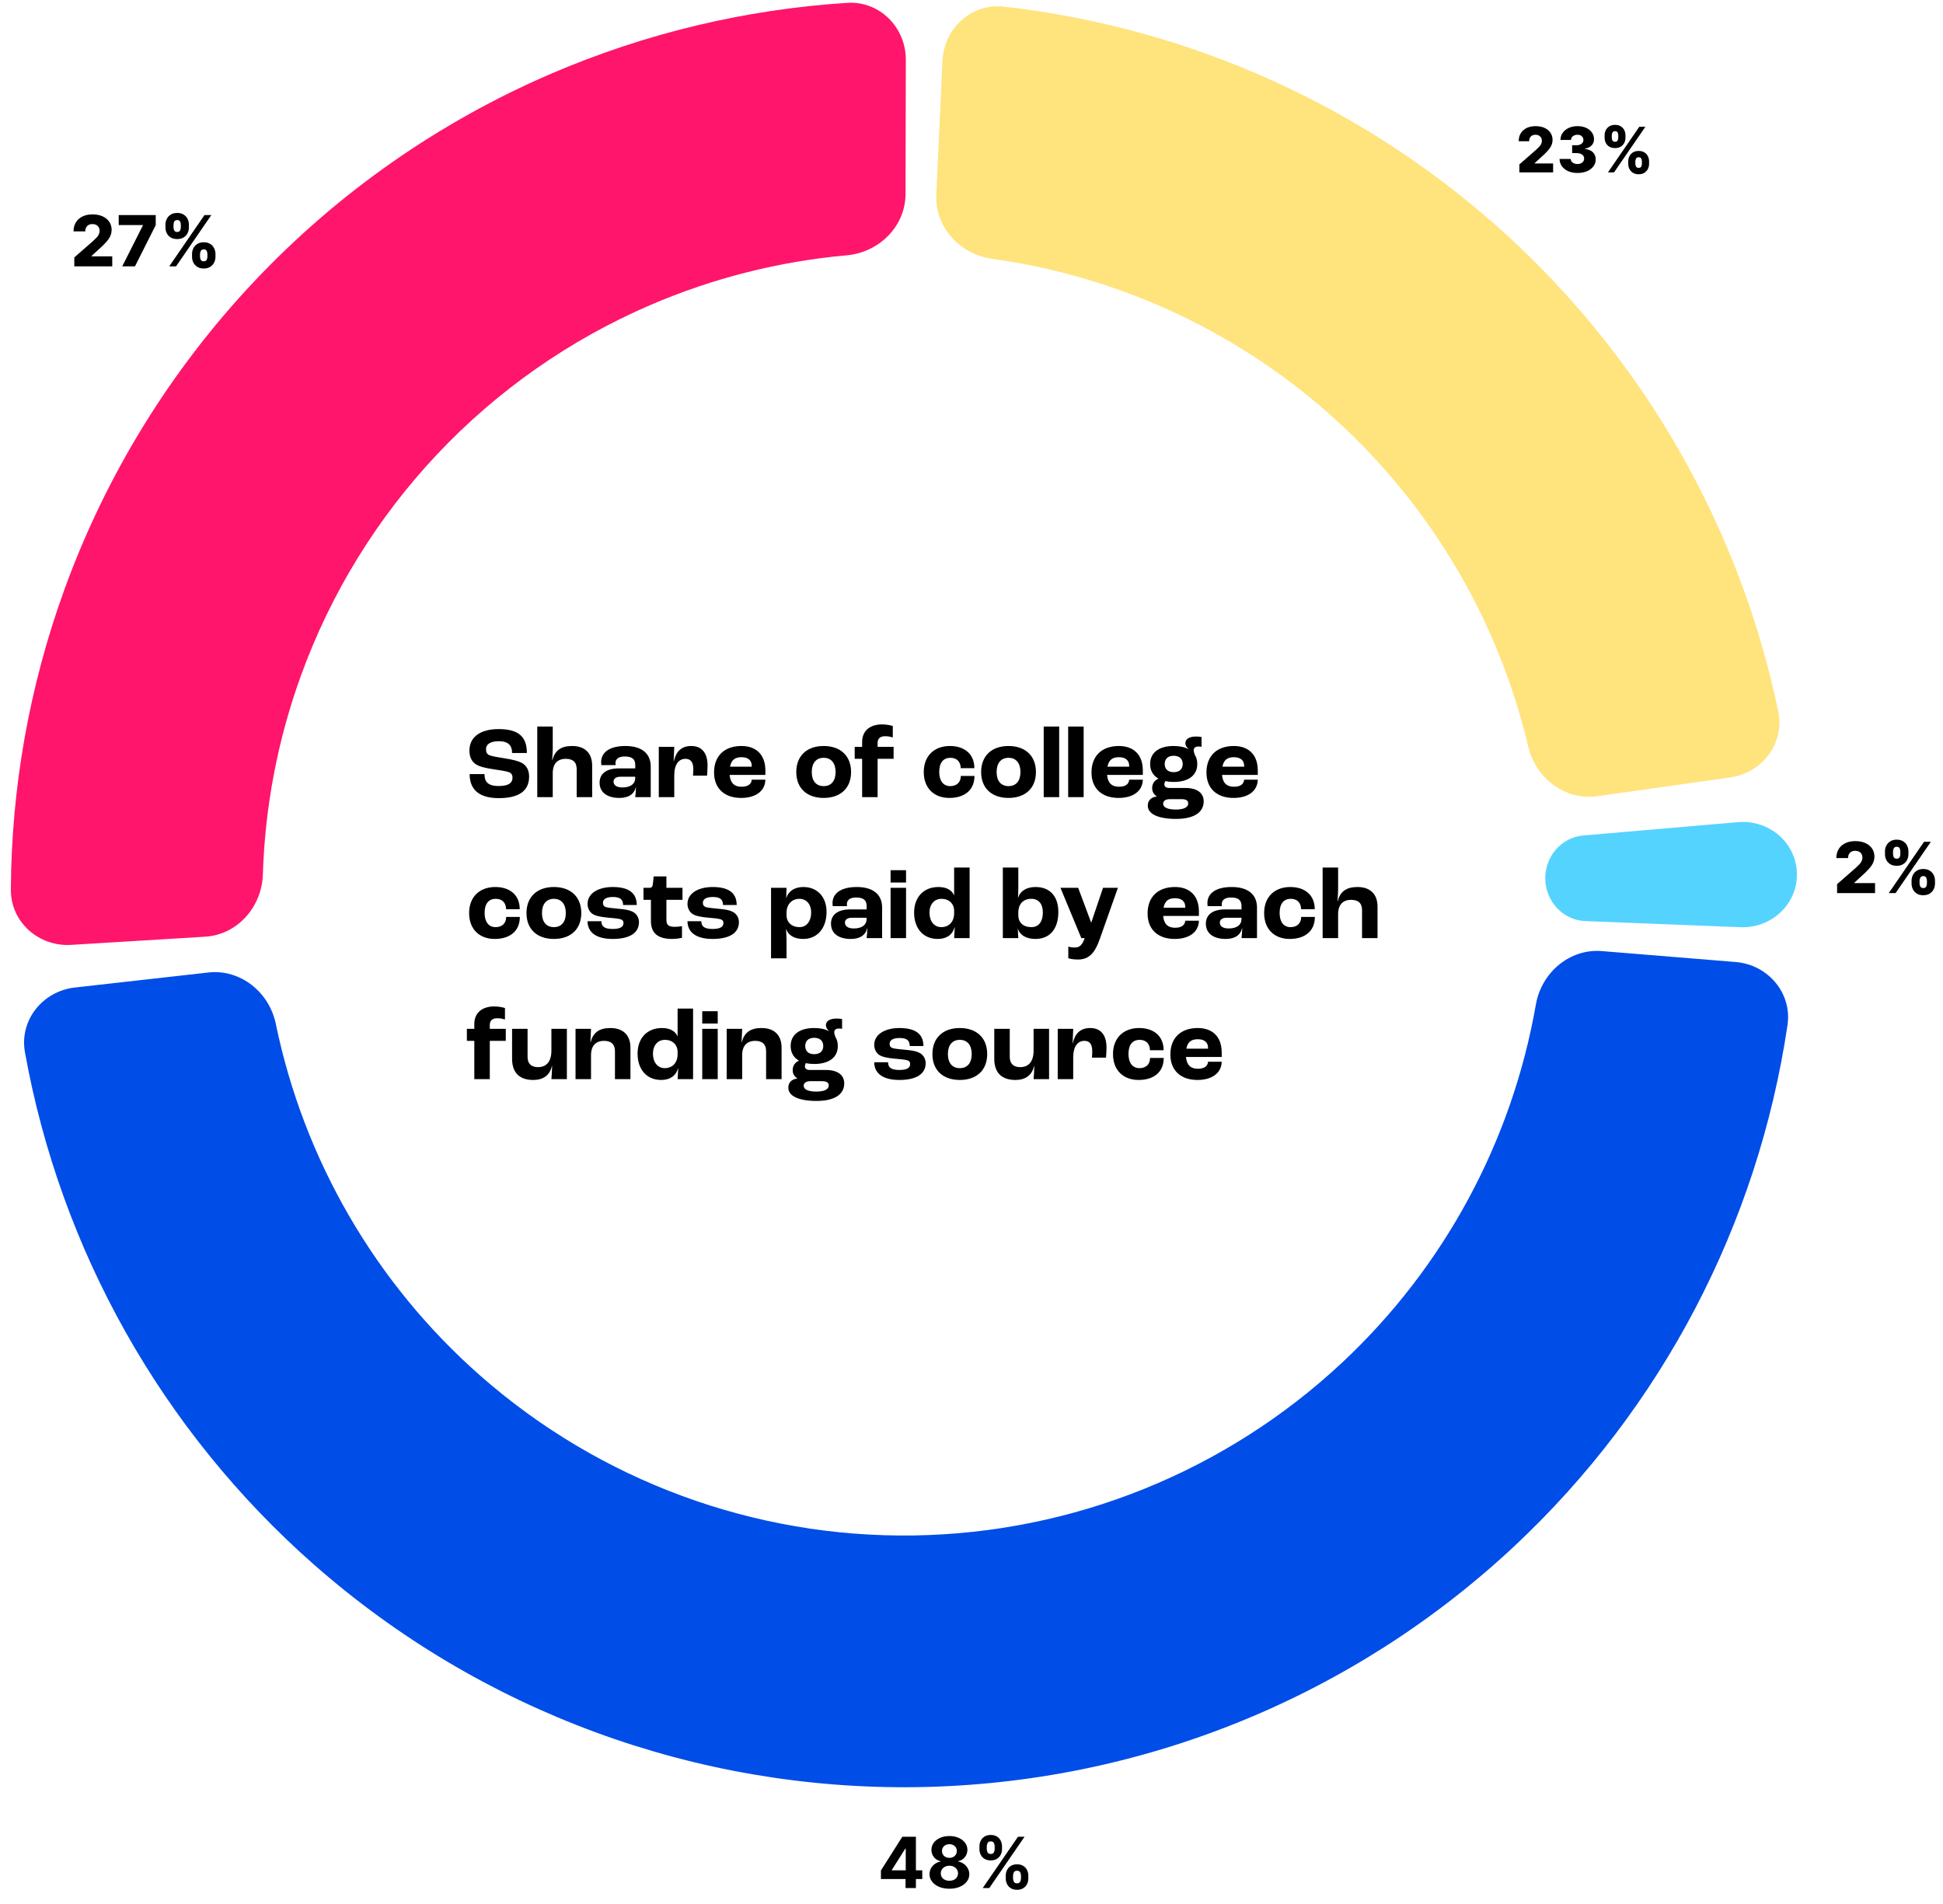 <svg width="496" height="486" viewBox="0 0 496 486" fill="none" xmlns="http://www.w3.org/2000/svg">
<g clip-path="url(#clip0_98_1017)">
<path d="M127.32 203.76C121.444 203.76 119.884 200.77 119.884 197.624H123.68C123.68 199.47 124.434 200.666 127.294 200.666C130.18 200.666 130.83 199.626 130.83 198.534C130.83 197.806 130.518 197.338 129.842 197.104C129.088 196.844 127.32 196.584 125.89 196.376C124.2 196.116 122.484 195.778 121.496 195.128C120.404 194.426 119.832 193.23 119.832 191.592C119.832 188.368 122.354 186.132 127.294 186.132C132.728 186.132 134.496 188.394 134.496 192.242H130.726C130.726 190.292 129.712 189.226 127.372 189.226C125.058 189.226 124.07 190.084 124.07 191.228C124.07 192.06 124.304 192.528 124.902 192.788C125.552 193.074 127.346 193.36 128.802 193.594C130.726 193.906 132.182 194.218 133.196 194.764C134.418 195.414 135.068 196.636 135.068 198.248C135.068 201.16 133.43 203.76 127.32 203.76ZM137.15 203.5V185.482H141.102V191.15C141.102 191.644 141.024 193.1 140.946 194.062H140.998C141.648 191.618 143.156 190.448 146.068 190.448C149.162 190.448 151.164 192.138 151.164 195.466V203.5H147.212V196.35C147.212 194.53 146.198 193.724 144.43 193.724C142.35 193.724 141.102 194.946 141.102 197.39V203.5H137.15ZM158.132 203.708C155.142 203.708 153.062 202.408 153.062 199.808C153.062 197.702 154.57 196.168 157.976 196.168H162.162V195.31C162.162 193.75 161.278 193.126 159.458 193.126C157.976 193.126 157.118 193.75 157.118 194.79C157.118 194.868 157.118 195.076 157.144 195.336H153.504C153.478 195.128 153.452 194.842 153.452 194.582C153.452 191.982 155.74 190.448 159.64 190.448C163.722 190.448 166.114 192.268 166.114 195.7V203.5H162.162C162.24 202.85 162.344 201.68 162.344 200.9H162.318C161.928 202.72 160.472 203.708 158.132 203.708ZM158.912 201.03C160.966 201.03 162.162 200.12 162.162 198.56V198.3H158.34C157.274 198.3 156.624 198.794 156.624 199.522C156.624 200.51 157.482 201.03 158.912 201.03ZM168.17 203.5V190.656H172.122L171.966 194.322H172.018C172.564 191.878 173.942 190.448 176.464 190.448C179.09 190.448 180.624 192.138 180.624 195.466C180.624 196.194 180.546 197.338 180.494 198.014H176.906C176.958 197.39 176.984 196.74 176.984 196.35C176.984 194.478 176.23 193.724 174.982 193.724C173.292 193.724 172.122 195.102 172.122 197.962V203.5H168.17ZM195.383 196.714V197.832H186.257C186.439 199.938 187.505 200.848 189.273 200.848C190.807 200.848 191.795 200.302 191.899 199.054H195.383C195.305 201.992 192.861 203.708 189.195 203.708C184.931 203.708 182.279 201.29 182.279 197.208C182.279 192.97 184.931 190.448 189.273 190.448C192.861 190.448 195.383 192.502 195.383 196.714ZM191.899 195.726V195.518C191.899 194.062 190.911 193.308 189.273 193.308C187.609 193.308 186.673 194.036 186.361 195.726H191.899ZM210.264 203.708C206.026 203.708 203.27 201.264 203.27 197.104C203.27 192.918 206.026 190.448 210.264 190.448C214.502 190.448 217.258 192.918 217.258 197.104C217.258 201.264 214.502 203.708 210.264 203.708ZM210.264 200.692C212.188 200.692 213.306 199.366 213.306 197.104C213.306 194.816 212.188 193.464 210.264 193.464C208.34 193.464 207.222 194.816 207.222 197.104C207.222 199.366 208.34 200.692 210.264 200.692ZM220.082 203.5V193.724H218.184V190.656H220.082V189.408C220.082 186.444 222.24 184.936 225.152 184.936C226.452 184.936 227.57 185.222 227.908 185.352V188.264C227.57 188.16 226.868 187.952 225.958 187.952C224.658 187.952 224.034 188.55 224.034 189.694V190.656H228.116V193.724H224.034V203.5H220.082ZM242.338 203.708C238.49 203.708 235.812 201.264 235.812 197.104C235.812 192.918 238.542 190.448 242.494 190.448C246.264 190.448 248.734 192.554 248.734 196.116H245.25C245.224 194.452 244.236 193.464 242.624 193.464C240.778 193.464 239.764 194.738 239.764 197.078C239.764 199.34 240.804 200.692 242.546 200.692C244.236 200.692 245.25 199.73 245.276 198.092H248.76C248.76 201.784 246.134 203.708 242.338 203.708ZM257.453 203.708C253.215 203.708 250.459 201.264 250.459 197.104C250.459 192.918 253.215 190.448 257.453 190.448C261.691 190.448 264.447 192.918 264.447 197.104C264.447 201.264 261.691 203.708 257.453 203.708ZM257.453 200.692C259.377 200.692 260.495 199.366 260.495 197.104C260.495 194.816 259.377 193.464 257.453 193.464C255.529 193.464 254.411 194.816 254.411 197.104C254.411 199.366 255.529 200.692 257.453 200.692ZM266.433 203.5V185.482H270.385V203.5H266.433ZM272.676 203.5V185.482H276.628V203.5H272.676ZM291.737 196.714V197.832H282.611C282.793 199.938 283.859 200.848 285.627 200.848C287.161 200.848 288.149 200.302 288.253 199.054H291.737C291.659 201.992 289.215 203.708 285.549 203.708C281.285 203.708 278.633 201.29 278.633 197.208C278.633 192.97 281.285 190.448 285.627 190.448C289.215 190.448 291.737 192.502 291.737 196.714ZM288.253 195.726V195.518C288.253 194.062 287.265 193.308 285.627 193.308C283.963 193.308 283.027 194.036 282.715 195.726H288.253ZM302.645 201.16C305.557 201.16 307.273 202.434 307.273 204.566C307.273 207.504 304.647 209.064 300.201 209.064C295.677 209.064 292.999 207.816 292.999 205.684C292.999 204.332 293.883 203.5 295.313 203.344V203.318C294.533 202.824 294.117 202.122 294.117 201.212C294.117 199.99 294.741 199.236 295.703 198.794V198.768C294.351 197.988 293.597 196.714 293.597 195.05C293.597 192.164 295.833 190.448 299.603 190.448C301.111 190.448 302.359 190.708 303.321 191.228L303.347 191.176C302.827 190.708 302.593 190.188 302.593 189.72C302.593 188.654 303.659 188.03 305.297 188.03C305.999 188.03 306.363 188.082 306.727 188.16V190.656C306.493 190.604 306.233 190.578 305.947 190.578C305.115 190.578 304.725 190.942 304.725 191.54C304.725 191.852 304.829 192.242 305.011 192.71C305.427 193.36 305.635 194.14 305.635 195.05C305.635 197.936 303.399 199.626 299.603 199.626C298.823 199.626 298.121 199.548 297.471 199.418C297.367 199.574 297.237 199.886 297.237 200.25C297.237 200.822 297.705 201.16 298.485 201.16H302.645ZM299.603 192.944C298.173 192.944 297.315 193.724 297.315 195.05C297.315 196.35 298.173 197.13 299.603 197.13C301.059 197.13 301.917 196.35 301.917 195.05C301.917 193.724 301.059 192.944 299.603 192.944ZM300.149 206.672C302.151 206.672 303.321 206.126 303.321 205.112C303.321 204.41 302.801 204.02 301.657 204.02H298.615C297.549 204.02 296.925 204.462 296.925 205.19C296.925 206.152 298.121 206.672 300.149 206.672ZM321.083 196.714V197.832H311.957C312.139 199.938 313.205 200.848 314.973 200.848C316.507 200.848 317.495 200.302 317.599 199.054H321.083C321.005 201.992 318.561 203.708 314.895 203.708C310.631 203.708 307.979 201.29 307.979 197.208C307.979 192.97 310.631 190.448 314.973 190.448C318.561 190.448 321.083 192.502 321.083 196.714ZM317.599 195.726V195.518C317.599 194.062 316.611 193.308 314.973 193.308C313.309 193.308 312.373 194.036 312.061 195.726H317.599ZM126.28 239.708C122.432 239.708 119.754 237.264 119.754 233.104C119.754 228.918 122.484 226.448 126.436 226.448C130.206 226.448 132.676 228.554 132.676 232.116H129.192C129.166 230.452 128.178 229.464 126.566 229.464C124.72 229.464 123.706 230.738 123.706 233.078C123.706 235.34 124.746 236.692 126.488 236.692C128.178 236.692 129.192 235.73 129.218 234.092H132.702C132.702 237.784 130.076 239.708 126.28 239.708ZM141.395 239.708C137.157 239.708 134.401 237.264 134.401 233.104C134.401 228.918 137.157 226.448 141.395 226.448C145.633 226.448 148.389 228.918 148.389 233.104C148.389 237.264 145.633 239.708 141.395 239.708ZM141.395 236.692C143.319 236.692 144.437 235.366 144.437 233.104C144.437 230.816 143.319 229.464 141.395 229.464C139.471 229.464 138.353 230.816 138.353 233.104C138.353 235.366 139.471 236.692 141.395 236.692ZM156.41 239.708C151.886 239.708 149.988 237.784 149.988 235.184H153.524C153.524 236.38 154.122 237.16 156.384 237.16C158.438 237.16 159.166 236.562 159.166 235.626C159.166 235.158 158.932 234.794 158.256 234.638C157.58 234.482 156.54 234.378 155.266 234.274C153.42 234.118 151.99 233.832 151.21 233.286C150.482 232.766 149.988 231.83 149.988 230.764C149.988 227.982 152.848 226.448 156.41 226.448C160.622 226.448 162.546 228.06 162.546 231.05H159.062C159.036 229.698 158.412 228.996 156.462 228.996C154.694 228.996 153.914 229.594 153.914 230.478C153.914 231.024 154.122 231.44 154.85 231.622C155.5 231.778 156.644 231.882 158.022 232.012C159.608 232.168 160.726 232.324 161.688 232.87C162.52 233.338 163.118 234.3 163.118 235.418C163.118 238.122 160.804 239.708 156.41 239.708ZM171.598 239.708C167.594 239.708 166.164 237.94 166.164 235.08V229.724H164.266V226.656H165.8C166.398 226.656 166.606 226.318 166.684 225.538L166.866 223.744H170.116V226.656H174.224V229.724H170.116V234.872C170.116 236.198 170.74 236.614 172.3 236.614C172.846 236.614 173.652 236.536 174.094 236.432V239.422C173.756 239.5 172.664 239.708 171.598 239.708ZM181.921 239.708C177.397 239.708 175.499 237.784 175.499 235.184H179.035C179.035 236.38 179.633 237.16 181.895 237.16C183.949 237.16 184.677 236.562 184.677 235.626C184.677 235.158 184.443 234.794 183.767 234.638C183.091 234.482 182.051 234.378 180.777 234.274C178.931 234.118 177.501 233.832 176.721 233.286C175.993 232.766 175.499 231.83 175.499 230.764C175.499 227.982 178.359 226.448 181.921 226.448C186.133 226.448 188.057 228.06 188.057 231.05H184.573C184.547 229.698 183.923 228.996 181.973 228.996C180.205 228.996 179.425 229.594 179.425 230.478C179.425 231.024 179.633 231.44 180.361 231.622C181.011 231.778 182.155 231.882 183.533 232.012C185.119 232.168 186.237 232.324 187.199 232.87C188.031 233.338 188.629 234.3 188.629 235.418C188.629 238.122 186.315 239.708 181.921 239.708ZM196.828 244.648V226.656H200.78L200.702 229.282H200.728C201.222 227.514 202.86 226.448 205.07 226.448C208.658 226.448 210.998 228.996 210.998 232.792C210.998 236.952 208.658 239.708 205.044 239.708C202.704 239.708 201.248 238.746 200.676 237.186H200.65C200.702 238.044 200.78 239.318 200.78 239.786V244.648H196.828ZM204.108 236.692C205.876 236.692 207.072 235.184 207.072 232.948C207.072 230.868 205.876 229.464 204.082 229.464C202.106 229.464 200.78 230.894 200.78 233.052V233.624C200.78 235.47 202.106 236.692 204.108 236.692ZM217.2 239.708C214.21 239.708 212.13 238.408 212.13 235.808C212.13 233.702 213.638 232.168 217.044 232.168H221.23V231.31C221.23 229.75 220.346 229.126 218.526 229.126C217.044 229.126 216.186 229.75 216.186 230.79C216.186 230.868 216.186 231.076 216.212 231.336H212.572C212.546 231.128 212.52 230.842 212.52 230.582C212.52 227.982 214.808 226.448 218.708 226.448C222.79 226.448 225.182 228.268 225.182 231.7V239.5H221.23C221.308 238.85 221.412 237.68 221.412 236.9H221.386C220.996 238.72 219.54 239.708 217.2 239.708ZM217.98 237.03C220.034 237.03 221.23 236.12 221.23 234.56V234.3H217.408C216.342 234.3 215.692 234.794 215.692 235.522C215.692 236.51 216.55 237.03 217.98 237.03ZM227.342 225.304V222.158H231.294V225.304H227.342ZM227.342 239.5V226.656H231.294V239.5H227.342ZM239.381 239.708C235.663 239.708 233.349 237.004 233.349 232.974C233.349 229.048 235.793 226.448 239.537 226.448C241.617 226.448 242.969 227.228 243.541 228.554H243.567V221.482H247.519V239.5H243.567C243.593 239.24 243.645 238.122 243.723 236.744H243.671C243.177 238.564 241.721 239.708 239.381 239.708ZM240.291 236.692C242.267 236.692 243.567 235.288 243.567 233.182V232.558C243.567 230.712 242.267 229.464 240.343 229.464C238.497 229.464 237.275 230.868 237.275 233C237.275 235.184 238.471 236.692 240.291 236.692ZM264.318 239.708C261.978 239.708 260.314 238.72 259.846 237.082H259.82C259.846 237.836 259.898 238.876 259.95 239.5H255.998V221.482H259.95V226.864C259.95 227.462 259.898 228.528 259.872 229.152H259.924C260.418 227.462 262.056 226.448 264.344 226.448C268.01 226.448 270.168 228.814 270.168 232.818C270.168 237.16 267.984 239.708 264.318 239.708ZM263.304 236.692C265.124 236.692 266.216 235.314 266.216 232.948C266.216 230.764 265.124 229.464 263.278 229.464C261.198 229.464 259.95 230.79 259.95 233V233.598C259.95 235.548 261.198 236.692 263.304 236.692ZM275.179 244.96C273.879 244.96 273.047 244.752 272.709 244.622V241.684C273.099 241.788 273.697 241.892 274.347 241.892C275.647 241.892 276.245 241.268 276.895 239.5H276.037L270.707 226.656H275.231L278.533 235.496H278.585L281.575 226.656H285.371L280.717 239.812C279.417 243.504 277.831 244.96 275.179 244.96ZM306.054 232.714V233.832H296.928C297.11 235.938 298.176 236.848 299.944 236.848C301.478 236.848 302.466 236.302 302.57 235.054H306.054C305.976 237.992 303.532 239.708 299.866 239.708C295.602 239.708 292.95 237.29 292.95 233.208C292.95 228.97 295.602 226.448 299.944 226.448C303.532 226.448 306.054 228.502 306.054 232.714ZM302.57 231.726V231.518C302.57 230.062 301.582 229.308 299.944 229.308C298.28 229.308 297.344 230.036 297.032 231.726H302.57ZM312.898 239.708C309.908 239.708 307.828 238.408 307.828 235.808C307.828 233.702 309.336 232.168 312.742 232.168H316.928V231.31C316.928 229.75 316.044 229.126 314.224 229.126C312.742 229.126 311.884 229.75 311.884 230.79C311.884 230.868 311.884 231.076 311.91 231.336H308.27C308.244 231.128 308.218 230.842 308.218 230.582C308.218 227.982 310.506 226.448 314.406 226.448C318.488 226.448 320.88 228.268 320.88 231.7V239.5H316.928C317.006 238.85 317.11 237.68 317.11 236.9H317.084C316.694 238.72 315.238 239.708 312.898 239.708ZM313.678 237.03C315.732 237.03 316.928 236.12 316.928 234.56V234.3H313.106C312.04 234.3 311.39 234.794 311.39 235.522C311.39 236.51 312.248 237.03 313.678 237.03ZM329.228 239.708C325.38 239.708 322.702 237.264 322.702 233.104C322.702 228.918 325.432 226.448 329.384 226.448C333.154 226.448 335.624 228.554 335.624 232.116H332.14C332.114 230.452 331.126 229.464 329.514 229.464C327.668 229.464 326.654 230.738 326.654 233.078C326.654 235.34 327.694 236.692 329.436 236.692C331.126 236.692 332.14 235.73 332.166 234.092H335.65C335.65 237.784 333.024 239.708 329.228 239.708ZM337.635 239.5V221.482H341.587V227.15C341.587 227.644 341.509 229.1 341.431 230.062H341.483C342.133 227.618 343.641 226.448 346.553 226.448C349.647 226.448 351.649 228.138 351.649 231.466V239.5H347.697V232.35C347.697 230.53 346.683 229.724 344.915 229.724C342.835 229.724 341.587 230.946 341.587 233.39V239.5H337.635ZM121.08 275.5V265.724H119.182V262.656H121.08V261.408C121.08 258.444 123.238 256.936 126.15 256.936C127.45 256.936 128.568 257.222 128.906 257.352V260.264C128.568 260.16 127.866 259.952 126.956 259.952C125.656 259.952 125.032 260.55 125.032 261.694V262.656H129.114V265.724H125.032V275.5H121.08ZM136.13 275.708C132.802 275.708 130.722 274.044 130.722 270.274V262.656H134.674V269.806C134.674 271.6 135.662 272.432 137.352 272.432C139.484 272.432 140.758 271.028 140.758 268.22V262.656H144.71V275.5H140.758C140.836 274.616 140.914 273.55 140.94 272.146H140.888C140.316 274.616 138.574 275.708 136.13 275.708ZM146.921 275.5V262.656H150.873L150.717 266.062H150.769C151.419 263.618 152.927 262.448 155.839 262.448C158.933 262.448 160.935 264.138 160.935 267.466V275.5H156.983V268.35C156.983 266.53 155.943 265.724 154.201 265.724C152.121 265.724 150.873 266.946 150.873 269.39V275.5H146.921ZM168.788 275.708C165.07 275.708 162.756 273.004 162.756 268.974C162.756 265.048 165.2 262.448 168.944 262.448C171.024 262.448 172.376 263.228 172.948 264.554H172.974V257.482H176.926V275.5H172.974C173 275.24 173.052 274.122 173.13 272.744H173.078C172.584 274.564 171.128 275.708 168.788 275.708ZM169.698 272.692C171.674 272.692 172.974 271.288 172.974 269.182V268.558C172.974 266.712 171.674 265.464 169.75 265.464C167.904 265.464 166.682 266.868 166.682 269C166.682 271.184 167.878 272.692 169.698 272.692ZM179.265 261.304V258.158H183.217V261.304H179.265ZM179.265 275.5V262.656H183.217V275.5H179.265ZM185.506 275.5V262.656H189.458L189.302 266.062H189.354C190.004 263.618 191.512 262.448 194.424 262.448C197.518 262.448 199.52 264.138 199.52 267.466V275.5H195.568V268.35C195.568 266.53 194.528 265.724 192.786 265.724C190.706 265.724 189.458 266.946 189.458 269.39V275.5H185.506ZM210.883 273.16C213.795 273.16 215.511 274.434 215.511 276.566C215.511 279.504 212.885 281.064 208.439 281.064C203.915 281.064 201.237 279.816 201.237 277.684C201.237 276.332 202.121 275.5 203.551 275.344V275.318C202.771 274.824 202.355 274.122 202.355 273.212C202.355 271.99 202.979 271.236 203.941 270.794V270.768C202.589 269.988 201.835 268.714 201.835 267.05C201.835 264.164 204.071 262.448 207.841 262.448C209.349 262.448 210.597 262.708 211.559 263.228L211.585 263.176C211.065 262.708 210.831 262.188 210.831 261.72C210.831 260.654 211.897 260.03 213.535 260.03C214.237 260.03 214.601 260.082 214.965 260.16V262.656C214.731 262.604 214.471 262.578 214.185 262.578C213.353 262.578 212.963 262.942 212.963 263.54C212.963 263.852 213.067 264.242 213.249 264.71C213.665 265.36 213.873 266.14 213.873 267.05C213.873 269.936 211.637 271.626 207.841 271.626C207.061 271.626 206.359 271.548 205.709 271.418C205.605 271.574 205.475 271.886 205.475 272.25C205.475 272.822 205.943 273.16 206.723 273.16H210.883ZM207.841 264.944C206.411 264.944 205.553 265.724 205.553 267.05C205.553 268.35 206.411 269.13 207.841 269.13C209.297 269.13 210.155 268.35 210.155 267.05C210.155 265.724 209.297 264.944 207.841 264.944ZM208.387 278.672C210.389 278.672 211.559 278.126 211.559 277.112C211.559 276.41 211.039 276.02 209.895 276.02H206.853C205.787 276.02 205.163 276.462 205.163 277.19C205.163 278.152 206.359 278.672 208.387 278.672ZM229.592 275.708C225.068 275.708 223.17 273.784 223.17 271.184H226.706C226.706 272.38 227.304 273.16 229.566 273.16C231.62 273.16 232.348 272.562 232.348 271.626C232.348 271.158 232.114 270.794 231.438 270.638C230.762 270.482 229.722 270.378 228.448 270.274C226.602 270.118 225.172 269.832 224.392 269.286C223.664 268.766 223.17 267.83 223.17 266.764C223.17 263.982 226.03 262.448 229.592 262.448C233.804 262.448 235.728 264.06 235.728 267.05H232.244C232.218 265.698 231.594 264.996 229.644 264.996C227.876 264.996 227.096 265.594 227.096 266.478C227.096 267.024 227.304 267.44 228.032 267.622C228.682 267.778 229.826 267.882 231.204 268.012C232.79 268.168 233.908 268.324 234.87 268.87C235.702 269.338 236.3 270.3 236.3 271.418C236.3 274.122 233.986 275.708 229.592 275.708ZM245.015 275.708C240.777 275.708 238.021 273.264 238.021 269.104C238.021 264.918 240.777 262.448 245.015 262.448C249.253 262.448 252.009 264.918 252.009 269.104C252.009 273.264 249.253 275.708 245.015 275.708ZM245.015 272.692C246.939 272.692 248.057 271.366 248.057 269.104C248.057 266.816 246.939 265.464 245.015 265.464C243.091 265.464 241.973 266.816 241.973 269.104C241.973 271.366 243.091 272.692 245.015 272.692ZM259.221 275.708C255.893 275.708 253.813 274.044 253.813 270.274V262.656H257.765V269.806C257.765 271.6 258.753 272.432 260.443 272.432C262.575 272.432 263.849 271.028 263.849 268.22V262.656H267.801V275.5H263.849C263.927 274.616 264.005 273.55 264.031 272.146H263.979C263.407 274.616 261.665 275.708 259.221 275.708ZM270.012 275.5V262.656H273.964L273.808 266.322H273.86C274.406 263.878 275.784 262.448 278.306 262.448C280.932 262.448 282.466 264.138 282.466 267.466C282.466 268.194 282.388 269.338 282.336 270.014H278.748C278.8 269.39 278.826 268.74 278.826 268.35C278.826 266.478 278.072 265.724 276.824 265.724C275.134 265.724 273.964 267.102 273.964 269.962V275.5H270.012ZM290.647 275.708C286.799 275.708 284.121 273.264 284.121 269.104C284.121 264.918 286.851 262.448 290.803 262.448C294.573 262.448 297.043 264.554 297.043 268.116H293.559C293.533 266.452 292.545 265.464 290.933 265.464C289.087 265.464 288.073 266.738 288.073 269.078C288.073 271.34 289.113 272.692 290.855 272.692C292.545 272.692 293.559 271.73 293.585 270.092H297.069C297.069 273.784 294.443 275.708 290.647 275.708ZM311.872 268.714V269.832H302.746C302.928 271.938 303.994 272.848 305.762 272.848C307.296 272.848 308.284 272.302 308.388 271.054H311.872C311.794 273.992 309.35 275.708 305.684 275.708C301.42 275.708 298.768 273.29 298.768 269.208C298.768 264.97 301.42 262.448 305.762 262.448C309.35 262.448 311.872 264.502 311.872 268.714ZM308.388 267.726V267.518C308.388 266.062 307.4 265.308 305.762 265.308C304.098 265.308 303.162 266.036 302.85 267.726H308.388Z" fill="black"/>
<path d="M443.063 245.595C451.319 246.269 457.517 253.521 456.302 261.716C448.771 312.508 424.276 359.438 386.575 394.727C345.213 433.442 290.918 455.372 234.27 456.242C177.622 457.112 122.68 436.86 80.148 399.433C41.381 365.319 15.456 319.164 6.369 268.627C4.902 260.474 10.875 253.035 19.107 252.108L53.148 248.274C61.38 247.347 68.736 253.291 70.412 261.404C77.574 296.07 95.82 327.632 122.596 351.195C153.142 378.074 192.6 392.618 233.283 391.993C273.967 391.368 312.96 375.619 342.665 347.815C368.705 323.441 385.973 291.333 392.067 256.463C393.494 248.302 400.663 242.135 408.92 242.809L443.063 245.595Z" fill="#004DE8"/>
<path d="M18.164 241.22C9.895 241.724 2.731 235.425 2.772 227.14C2.901 201.071 7.501 175.179 16.406 150.599C27.018 121.311 43.519 94.509 64.89 71.845C86.262 49.182 112.051 31.138 140.666 18.827C164.682 8.496 190.26 2.386 216.277 0.729C224.544 0.203 231.252 6.984 231.234 15.269L231.159 49.525C231.141 57.809 224.397 64.439 216.146 65.178C198.917 66.723 182.008 70.992 166.06 77.853C145.509 86.694 126.988 99.653 111.639 115.929C96.291 132.205 84.44 151.454 76.819 172.488C70.905 188.812 67.635 205.941 67.103 223.232C66.848 231.512 60.625 238.633 52.356 239.137L18.164 241.22Z" fill="#FF156B"/>
<path d="M240.598 15.495C240.98 7.22 248.008 0.77 256.241 1.695C303.809 7.042 348.632 27.251 384.222 59.638C419.813 92.026 444.147 134.75 453.943 181.604C455.638 189.713 449.878 197.317 441.675 198.476L407.756 203.267C399.553 204.426 392.033 198.691 390.128 190.629C382.564 158.6 365.487 129.468 340.975 107.162C316.464 84.857 285.855 70.595 253.257 66.076C245.051 64.938 238.635 57.99 239.017 49.715L240.598 15.495Z" fill="#FFE37D"/>
<path d="M443.651 209.887C451.534 209.206 458.523 215.047 458.707 222.957C458.891 230.866 452.182 237.026 444.276 236.713L404.665 235.147C398.988 234.922 394.601 230.134 394.468 224.454C394.336 218.773 398.495 213.786 404.156 213.297L443.651 209.887Z" fill="#55D3FF"/>
<path d="M18.965 68V65.724L23.74 61.544C24.098 61.22 24.403 60.924 24.654 60.656C24.905 60.383 25.097 60.11 25.229 59.837C25.361 59.56 25.428 59.26 25.428 58.936C25.428 58.574 25.349 58.265 25.191 58.009C25.033 57.749 24.816 57.549 24.539 57.408C24.262 57.268 23.945 57.197 23.587 57.197C23.224 57.197 22.907 57.272 22.634 57.421C22.361 57.566 22.148 57.777 21.995 58.054C21.846 58.331 21.771 58.668 21.771 59.064H18.773C18.773 58.173 18.974 57.404 19.374 56.756C19.775 56.109 20.337 55.61 21.062 55.261C21.791 54.907 22.636 54.73 23.599 54.73C24.592 54.73 25.455 54.896 26.188 55.229C26.921 55.561 27.488 56.026 27.889 56.622C28.293 57.215 28.496 57.903 28.496 58.687C28.496 59.185 28.396 59.68 28.195 60.17C27.995 60.66 27.635 61.201 27.115 61.793C26.599 62.386 25.866 63.095 24.916 63.922L23.35 65.367V65.45H28.655V68H18.965ZM31.2 68L36.48 57.543V57.459H30.305V54.909H39.752V57.479L34.453 68H31.2ZM49.021 65.546V64.855C49.021 64.318 49.136 63.822 49.366 63.366C49.601 62.91 49.939 62.543 50.383 62.266C50.826 61.989 51.367 61.851 52.006 61.851C52.658 61.851 53.206 61.989 53.649 62.266C54.096 62.539 54.433 62.903 54.659 63.359C54.889 63.811 55.004 64.31 55.004 64.855V65.546C55.004 66.082 54.889 66.579 54.659 67.035C54.429 67.491 54.09 67.857 53.642 68.134C53.195 68.411 52.65 68.55 52.006 68.55C51.358 68.55 50.813 68.411 50.37 68.134C49.927 67.857 49.59 67.491 49.36 67.035C49.134 66.579 49.021 66.082 49.021 65.546ZM51.06 64.855V65.546C51.06 65.818 51.126 66.08 51.258 66.332C51.395 66.583 51.644 66.709 52.006 66.709C52.377 66.709 52.626 66.587 52.754 66.344C52.882 66.097 52.946 65.831 52.946 65.546V64.855C52.946 64.57 52.884 64.301 52.76 64.05C52.641 63.794 52.39 63.666 52.006 63.666C51.648 63.666 51.401 63.794 51.265 64.05C51.128 64.301 51.06 64.57 51.06 64.855ZM42.233 58.054V57.364C42.233 56.818 42.35 56.32 42.584 55.868C42.823 55.412 43.164 55.048 43.607 54.775C44.05 54.498 44.587 54.359 45.218 54.359C45.87 54.359 46.417 54.498 46.861 54.775C47.308 55.048 47.647 55.412 47.877 55.868C48.107 56.32 48.222 56.818 48.222 57.364V58.054C48.222 58.599 48.105 59.098 47.87 59.55C47.64 60.001 47.302 60.361 46.854 60.63C46.407 60.898 45.861 61.033 45.218 61.033C44.574 61.033 44.029 60.896 43.581 60.624C43.138 60.351 42.802 59.989 42.572 59.537C42.346 59.085 42.233 58.591 42.233 58.054ZM44.291 57.364V58.054C44.291 58.34 44.357 58.606 44.489 58.853C44.626 59.096 44.868 59.217 45.218 59.217C45.593 59.217 45.842 59.096 45.966 58.853C46.093 58.606 46.157 58.34 46.157 58.054V57.364C46.157 57.078 46.098 56.81 45.978 56.558C45.859 56.303 45.606 56.175 45.218 56.175C44.86 56.175 44.615 56.305 44.483 56.565C44.355 56.825 44.291 57.091 44.291 57.364ZM43.198 68L52.198 54.909H53.943L44.943 68H43.198Z" fill="black"/>
<path d="M387.858 44V41.977L392.102 38.261C392.42 37.974 392.691 37.71 392.915 37.472C393.138 37.229 393.309 36.987 393.426 36.744C393.544 36.498 393.602 36.231 393.602 35.943C393.602 35.621 393.532 35.347 393.392 35.119C393.252 34.888 393.059 34.71 392.812 34.585C392.566 34.46 392.284 34.398 391.966 34.398C391.644 34.398 391.362 34.464 391.119 34.597C390.877 34.725 390.688 34.913 390.551 35.159C390.419 35.405 390.352 35.705 390.352 36.057H387.688C387.688 35.265 387.866 34.581 388.222 34.006C388.578 33.43 389.078 32.987 389.722 32.676C390.369 32.362 391.121 32.205 391.977 32.205C392.86 32.205 393.627 32.352 394.278 32.648C394.93 32.943 395.434 33.356 395.79 33.886C396.15 34.413 396.33 35.025 396.33 35.722C396.33 36.165 396.241 36.604 396.062 37.04C395.884 37.475 395.564 37.956 395.102 38.483C394.644 39.01 393.992 39.64 393.148 40.375L391.756 41.659V41.733H396.472V44H387.858ZM402.687 44.159C401.801 44.159 401.015 44.008 400.329 43.705C399.647 43.398 399.11 42.975 398.716 42.438C398.322 41.9 398.121 41.28 398.113 40.58H400.943C400.954 40.833 401.036 41.059 401.187 41.256C401.339 41.449 401.545 41.6 401.807 41.71C402.068 41.82 402.365 41.875 402.699 41.875C403.032 41.875 403.325 41.816 403.579 41.699C403.837 41.578 404.038 41.413 404.182 41.205C404.325 40.992 404.396 40.75 404.392 40.477C404.396 40.205 404.318 39.962 404.159 39.75C404 39.538 403.774 39.373 403.483 39.256C403.195 39.138 402.854 39.08 402.46 39.08H401.329V37.08H402.46C402.805 37.08 403.108 37.023 403.369 36.909C403.634 36.795 403.841 36.636 403.988 36.432C404.136 36.224 404.208 35.985 404.204 35.716C404.208 35.455 404.146 35.225 404.017 35.028C403.892 34.828 403.716 34.672 403.488 34.562C403.265 34.453 403.005 34.398 402.71 34.398C402.399 34.398 402.117 34.453 401.863 34.562C401.613 34.672 401.414 34.828 401.267 35.028C401.119 35.229 401.041 35.462 401.034 35.727H398.346C398.354 35.034 398.547 34.424 398.926 33.898C399.305 33.367 399.82 32.953 400.471 32.653C401.127 32.354 401.873 32.205 402.71 32.205C403.543 32.205 404.276 32.35 404.909 32.642C405.541 32.934 406.034 33.331 406.386 33.835C406.738 34.335 406.914 34.901 406.914 35.534C406.918 36.189 406.704 36.729 406.272 37.153C405.844 37.578 405.293 37.839 404.619 37.938V38.028C405.521 38.135 406.2 38.426 406.659 38.903C407.121 39.381 407.35 39.977 407.346 40.693C407.346 41.367 407.147 41.966 406.75 42.489C406.356 43.008 405.807 43.417 405.102 43.716C404.401 44.011 403.596 44.159 402.687 44.159ZM415.65 41.818V41.205C415.65 40.727 415.752 40.286 415.957 39.881C416.165 39.475 416.466 39.15 416.86 38.903C417.254 38.657 417.735 38.534 418.303 38.534C418.883 38.534 419.37 38.657 419.764 38.903C420.161 39.146 420.461 39.47 420.661 39.875C420.866 40.276 420.968 40.72 420.968 41.205V41.818C420.968 42.295 420.866 42.737 420.661 43.142C420.457 43.547 420.156 43.873 419.758 44.119C419.36 44.365 418.875 44.489 418.303 44.489C417.728 44.489 417.243 44.365 416.849 44.119C416.455 43.873 416.156 43.547 415.951 43.142C415.75 42.737 415.65 42.295 415.65 41.818ZM417.462 41.205V41.818C417.462 42.061 417.521 42.294 417.639 42.517C417.76 42.74 417.981 42.852 418.303 42.852C418.633 42.852 418.855 42.744 418.968 42.528C419.082 42.309 419.139 42.072 419.139 41.818V41.205C419.139 40.951 419.084 40.712 418.974 40.489C418.868 40.261 418.644 40.148 418.303 40.148C417.985 40.148 417.766 40.261 417.644 40.489C417.523 40.712 417.462 40.951 417.462 41.205ZM409.616 35.159V34.545C409.616 34.061 409.72 33.617 409.928 33.216C410.141 32.811 410.444 32.487 410.837 32.244C411.231 31.998 411.709 31.875 412.269 31.875C412.849 31.875 413.336 31.998 413.73 32.244C414.127 32.487 414.428 32.811 414.633 33.216C414.837 33.617 414.94 34.061 414.94 34.545V35.159C414.94 35.644 414.836 36.087 414.627 36.489C414.423 36.89 414.122 37.21 413.724 37.449C413.326 37.688 412.841 37.807 412.269 37.807C411.697 37.807 411.212 37.686 410.815 37.443C410.421 37.201 410.122 36.879 409.917 36.477C409.716 36.076 409.616 35.636 409.616 35.159ZM411.445 34.545V35.159C411.445 35.413 411.504 35.65 411.622 35.869C411.743 36.085 411.959 36.193 412.269 36.193C412.603 36.193 412.824 36.085 412.934 35.869C413.048 35.65 413.105 35.413 413.105 35.159V34.545C413.105 34.292 413.052 34.053 412.945 33.83C412.839 33.602 412.614 33.489 412.269 33.489C411.951 33.489 411.733 33.604 411.616 33.835C411.502 34.066 411.445 34.303 411.445 34.545ZM410.474 44L418.474 32.364H420.025L412.025 44H410.474Z" fill="black"/>
<path d="M468.965 228V225.724L473.74 221.544C474.098 221.22 474.403 220.924 474.654 220.656C474.906 220.383 475.097 220.11 475.229 219.837C475.362 219.56 475.428 219.26 475.428 218.936C475.428 218.574 475.349 218.265 475.191 218.009C475.033 217.749 474.816 217.549 474.539 217.408C474.262 217.268 473.945 217.197 473.587 217.197C473.224 217.197 472.907 217.272 472.634 217.421C472.362 217.566 472.148 217.777 471.995 218.054C471.846 218.331 471.771 218.668 471.771 219.064H468.773C468.773 218.173 468.974 217.404 469.374 216.756C469.775 216.109 470.337 215.61 471.062 215.261C471.79 214.907 472.636 214.73 473.599 214.73C474.592 214.73 475.455 214.896 476.188 215.229C476.921 215.561 477.488 216.026 477.888 216.622C478.293 217.214 478.496 217.903 478.496 218.687C478.496 219.185 478.396 219.68 478.195 220.17C477.995 220.66 477.635 221.201 477.115 221.793C476.599 222.386 475.866 223.095 474.916 223.922L473.35 225.366V225.45H478.656V228H468.965ZM487.975 225.545V224.855C487.975 224.318 488.09 223.822 488.321 223.366C488.555 222.91 488.894 222.543 489.337 222.266C489.78 221.989 490.321 221.851 490.96 221.851C491.612 221.851 492.16 221.989 492.603 222.266C493.051 222.539 493.387 222.903 493.613 223.359C493.843 223.811 493.958 224.31 493.958 224.855V225.545C493.958 226.082 493.843 226.579 493.613 227.035C493.383 227.491 493.044 227.857 492.597 228.134C492.149 228.411 491.604 228.55 490.96 228.55C490.313 228.55 489.767 228.411 489.324 228.134C488.881 227.857 488.544 227.491 488.314 227.035C488.088 226.579 487.975 226.082 487.975 225.545ZM490.014 224.855V225.545C490.014 225.818 490.081 226.08 490.213 226.332C490.349 226.583 490.598 226.709 490.96 226.709C491.331 226.709 491.581 226.587 491.708 226.344C491.836 226.097 491.9 225.831 491.9 225.545V224.855C491.9 224.57 491.838 224.301 491.715 224.05C491.595 223.794 491.344 223.666 490.96 223.666C490.603 223.666 490.355 223.794 490.219 224.05C490.083 224.301 490.014 224.57 490.014 224.855ZM481.187 218.054V217.364C481.187 216.818 481.304 216.32 481.539 215.868C481.777 215.412 482.118 215.048 482.561 214.775C483.005 214.498 483.541 214.359 484.172 214.359C484.824 214.359 485.372 214.498 485.815 214.775C486.262 215.048 486.601 215.412 486.831 215.868C487.061 216.32 487.176 216.818 487.176 217.364V218.054C487.176 218.599 487.059 219.098 486.825 219.55C486.595 220.001 486.256 220.362 485.808 220.63C485.361 220.898 484.816 221.033 484.172 221.033C483.529 221.033 482.983 220.896 482.536 220.624C482.093 220.351 481.756 219.989 481.526 219.537C481.3 219.085 481.187 218.591 481.187 218.054ZM483.245 217.364V218.054C483.245 218.339 483.311 218.606 483.443 218.853C483.58 219.096 483.823 219.217 484.172 219.217C484.547 219.217 484.796 219.096 484.92 218.853C485.048 218.606 485.112 218.339 485.112 218.054V217.364C485.112 217.078 485.052 216.81 484.933 216.558C484.813 216.303 484.56 216.175 484.172 216.175C483.814 216.175 483.569 216.305 483.437 216.565C483.309 216.825 483.245 217.091 483.245 217.364ZM482.152 228L491.152 214.909H492.897L483.897 228H482.152Z" fill="black"/>
<path d="M224.879 479.699V477.519L230.344 468.909H232.223V471.926H231.111L227.666 477.379V477.481H235.432V479.699H224.879ZM231.162 482V479.034L231.213 478.069V468.909H233.808V482H231.162ZM242.36 482.179C241.375 482.179 240.5 482.019 239.733 481.7C238.97 481.376 238.371 480.935 237.936 480.376C237.502 479.818 237.284 479.185 237.284 478.478C237.284 477.933 237.408 477.432 237.655 476.976C237.907 476.516 238.247 476.134 238.678 475.832C239.108 475.525 239.59 475.329 240.122 475.244V475.154C239.424 475.013 238.857 474.675 238.422 474.138C237.987 473.597 237.77 472.968 237.77 472.252C237.77 471.575 237.968 470.972 238.365 470.443C238.761 469.911 239.304 469.493 239.995 469.19C240.689 468.884 241.478 468.73 242.36 468.73C243.242 468.73 244.028 468.884 244.718 469.19C245.413 469.497 245.958 469.917 246.355 470.45C246.751 470.978 246.951 471.579 246.956 472.252C246.951 472.972 246.73 473.601 246.291 474.138C245.852 474.675 245.289 475.013 244.603 475.154V475.244C245.127 475.329 245.603 475.525 246.029 475.832C246.459 476.134 246.8 476.516 247.051 476.976C247.307 477.432 247.437 477.933 247.441 478.478C247.437 479.185 247.218 479.818 246.783 480.376C246.348 480.935 245.747 481.376 244.98 481.7C244.218 482.019 243.344 482.179 242.36 482.179ZM242.36 480.146C242.799 480.146 243.182 480.067 243.51 479.91C243.838 479.748 244.094 479.526 244.277 479.245C244.465 478.96 244.559 478.631 244.559 478.261C244.559 477.881 244.463 477.547 244.271 477.257C244.079 476.963 243.819 476.733 243.491 476.567C243.163 476.396 242.786 476.311 242.36 476.311C241.938 476.311 241.561 476.396 241.228 476.567C240.896 476.733 240.634 476.963 240.442 477.257C240.255 477.547 240.161 477.881 240.161 478.261C240.161 478.631 240.252 478.96 240.436 479.245C240.619 479.526 240.877 479.748 241.209 479.91C241.541 480.067 241.925 480.146 242.36 480.146ZM242.36 474.298C242.726 474.298 243.052 474.223 243.338 474.074C243.623 473.925 243.847 473.718 244.009 473.454C244.171 473.19 244.252 472.885 244.252 472.54C244.252 472.199 244.171 471.901 244.009 471.645C243.847 471.385 243.625 471.183 243.344 471.038C243.063 470.888 242.735 470.814 242.36 470.814C241.989 470.814 241.661 470.888 241.375 471.038C241.09 471.183 240.866 471.385 240.704 471.645C240.546 471.901 240.468 472.199 240.468 472.54C240.468 472.885 240.549 473.19 240.71 473.454C240.872 473.718 241.096 473.925 241.382 474.074C241.667 474.223 241.993 474.298 242.36 474.298ZM256.742 479.545V478.855C256.742 478.331 256.853 477.849 257.074 477.411C257.3 476.967 257.626 476.614 258.052 476.349C258.483 476.081 259.007 475.947 259.625 475.947C260.251 475.947 260.778 476.079 261.204 476.343C261.634 476.607 261.958 476.961 262.175 477.404C262.397 477.843 262.508 478.327 262.508 478.855V479.545C262.508 480.07 262.397 480.553 262.175 480.996C261.954 481.435 261.628 481.787 261.197 482.051C260.767 482.32 260.243 482.454 259.625 482.454C258.998 482.454 258.472 482.32 258.046 482.051C257.62 481.787 257.296 481.435 257.074 480.996C256.853 480.553 256.742 480.07 256.742 479.545ZM258.602 478.855V479.545C258.602 479.848 258.675 480.134 258.819 480.402C258.969 480.67 259.237 480.805 259.625 480.805C260.013 480.805 260.277 480.673 260.417 480.408C260.562 480.144 260.635 479.857 260.635 479.545V478.855C260.635 478.544 260.567 478.254 260.43 477.986C260.294 477.717 260.025 477.583 259.625 477.583C259.241 477.583 258.975 477.717 258.826 477.986C258.677 478.254 258.602 478.544 258.602 478.855ZM250.024 472.054V471.364C250.024 470.835 250.137 470.352 250.363 469.913C250.589 469.469 250.915 469.116 251.341 468.852C251.771 468.587 252.291 468.455 252.9 468.455C253.531 468.455 254.059 468.587 254.486 468.852C254.912 469.116 255.236 469.469 255.457 469.913C255.679 470.352 255.79 470.835 255.79 471.364V472.054C255.79 472.582 255.677 473.066 255.451 473.505C255.229 473.944 254.903 474.295 254.473 474.56C254.047 474.82 253.523 474.95 252.9 474.95C252.278 474.95 251.752 474.817 251.322 474.553C250.895 474.285 250.572 473.933 250.35 473.499C250.133 473.06 250.024 472.578 250.024 472.054ZM251.897 471.364V472.054C251.897 472.365 251.969 472.653 252.114 472.917C252.263 473.181 252.525 473.313 252.9 473.313C253.292 473.313 253.559 473.181 253.699 472.917C253.844 472.653 253.917 472.365 253.917 472.054V471.364C253.917 471.053 253.849 470.763 253.712 470.494C253.576 470.226 253.305 470.092 252.9 470.092C252.521 470.092 252.259 470.228 252.114 470.501C251.969 470.773 251.897 471.061 251.897 471.364ZM250.868 482L259.868 468.909H261.542L252.542 482H250.868Z" fill="black"/>
</g>
<defs>
<clipPath id="clip0_98_1017">
<rect width="496" height="485" fill="white" transform="translate(0 0.5)"/>
</clipPath>
</defs>
</svg>
